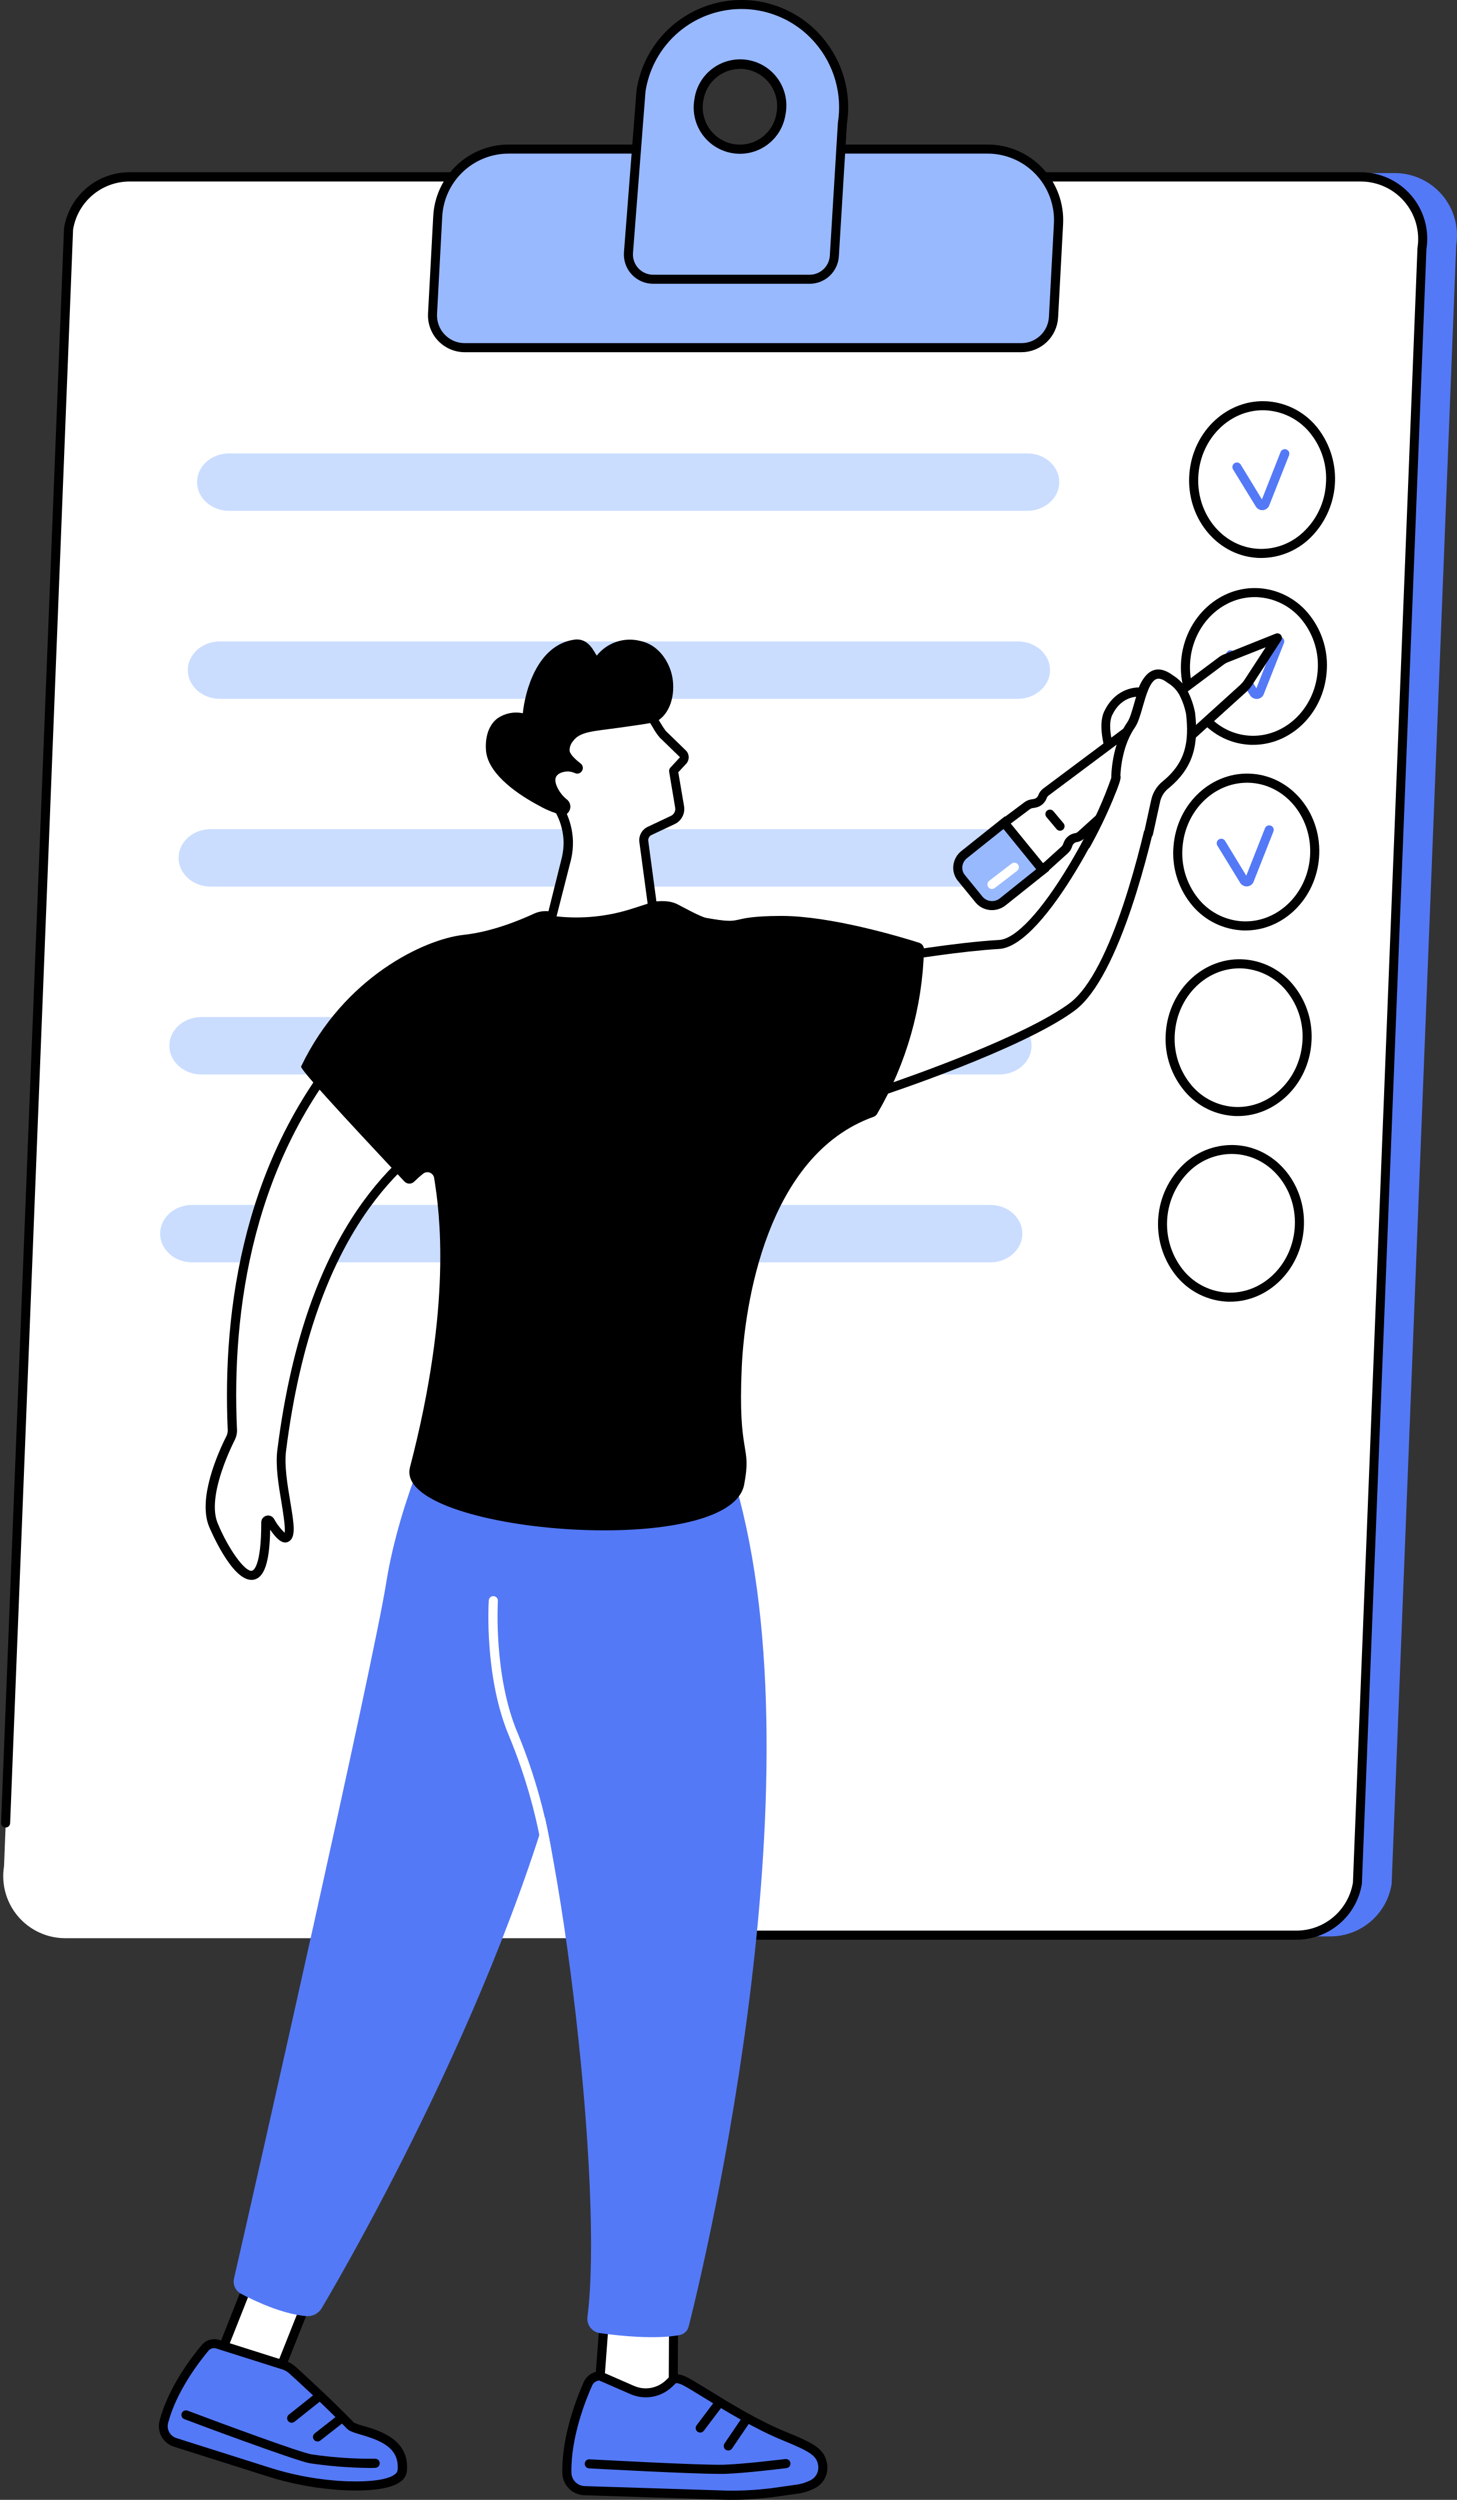 <svg width="179" height="307" viewBox="0 0 179 307" fill="none" xmlns="http://www.w3.org/2000/svg">
<rect x="0" y="0" width="179" height="307" fill="#333333" stroke="none"/>
<g clip-path="url(#clip0_1038_196)">
<path d="M163.442 237.807H12.219C11.112 237.804 10.019 237.561 9.015 237.094C8.012 236.627 7.122 235.947 6.406 235.102C5.691 234.258 5.168 233.267 4.873 232.2C4.578 231.133 4.518 230.015 4.698 228.923L12.623 27.687C12.909 25.895 13.823 24.264 15.202 23.086C16.581 21.908 18.335 21.259 20.148 21.256H171.375C172.482 21.259 173.574 21.503 174.578 21.97C175.581 22.436 176.471 23.115 177.187 23.96C177.902 24.804 178.426 25.794 178.722 26.86C179.017 27.927 179.078 29.045 178.9 30.137L170.97 231.373C170.686 233.166 169.772 234.799 168.392 235.978C167.012 237.157 165.257 237.806 163.442 237.807Z" fill="#5479F7"/>
<path d="M159.247 238.027H8.016C6.913 238.027 5.822 237.787 4.82 237.324C3.818 236.861 2.928 236.186 2.213 235.345C1.498 234.504 0.974 233.518 0.677 232.455C0.38 231.391 0.318 230.276 0.495 229.186L8.421 28.496C8.711 26.709 9.628 25.084 11.006 23.911C12.385 22.738 14.136 22.095 15.946 22.095H167.173C168.277 22.095 169.368 22.335 170.37 22.798C171.372 23.261 172.262 23.936 172.977 24.776C173.693 25.617 174.217 26.603 174.514 27.667C174.811 28.73 174.874 29.846 174.697 30.935L166.783 231.622C166.494 233.412 165.577 235.04 164.195 236.214C162.814 237.387 161.06 238.03 159.247 238.027Z" fill="white"/>
<path d="M159.247 238.212H92.237C92.089 238.212 91.948 238.154 91.843 238.049C91.739 237.945 91.68 237.803 91.68 237.655C91.68 237.508 91.739 237.366 91.843 237.261C91.948 237.157 92.089 237.098 92.237 237.098H159.247C160.92 237.1 162.539 236.508 163.815 235.427C165.091 234.345 165.942 232.845 166.215 231.195L174.141 30.542C174.141 30.52 174.141 30.497 174.141 30.475C174.304 29.466 174.246 28.433 173.972 27.448C173.697 26.464 173.211 25.551 172.548 24.772C171.885 23.994 171.061 23.369 170.133 22.941C169.205 22.512 168.195 22.291 167.173 22.292H15.946C14.273 22.285 12.652 22.875 11.374 23.957C10.097 25.038 9.248 26.54 8.978 28.192L1.245 223.899C1.24 224.047 1.176 224.186 1.068 224.287C0.96 224.388 0.816 224.441 0.668 224.436C0.52 224.43 0.381 224.366 0.28 224.258C0.18 224.15 0.126 224.006 0.132 223.858L7.864 28.088C7.863 28.065 7.863 28.043 7.864 28.021C8.169 26.101 9.151 24.353 10.631 23.093C12.112 21.833 13.995 21.145 15.938 21.152H167.165C168.348 21.15 169.516 21.405 170.59 21.899C171.664 22.393 172.618 23.114 173.386 24.013C174.154 24.912 174.718 25.967 175.039 27.105C175.359 28.243 175.429 29.437 175.243 30.605L167.318 231.258C167.319 231.28 167.319 231.303 167.318 231.325C167.017 233.248 166.038 235 164.557 236.263C163.077 237.526 161.193 238.218 159.247 238.212Z" fill="black"/>
<path d="M130.135 59.346C130.224 57.345 128.431 55.681 126.193 55.681H28.152C26.036 55.681 24.295 57.167 24.213 59.068C24.124 61.069 25.913 62.736 28.152 62.736H126.193C128.313 62.736 130.05 61.24 130.135 59.346Z" fill="#CADDFF"/>
<path d="M128.999 82.44C129.088 80.439 127.299 78.772 125.061 78.772H27.02C24.904 78.772 23.163 80.257 23.077 82.162C22.992 84.163 24.781 85.826 27.02 85.826H125.061C127.177 85.808 128.918 84.296 128.999 82.44Z" fill="#CADDFF"/>
<path d="M127.867 105.493C127.956 103.492 126.163 101.828 123.925 101.828H25.884C23.768 101.828 22.027 103.314 21.945 105.215C21.856 107.216 23.645 108.883 25.884 108.883H123.925C126.044 108.883 127.782 107.387 127.867 105.493Z" fill="#CADDFF"/>
<path d="M126.731 128.568C126.82 126.567 125.031 124.9 122.792 124.9H24.751C22.635 124.9 20.894 126.385 20.809 128.29C20.724 130.291 22.513 131.954 24.751 131.954H122.792C124.908 131.954 126.65 130.458 126.731 128.568Z" fill="#CADDFF"/>
<path d="M125.599 151.64C125.688 149.639 123.895 147.975 121.657 147.975H23.619C21.5 147.975 19.758 149.46 19.677 151.361C19.588 153.363 21.377 155.03 23.619 155.03H121.657C123.776 155.03 125.514 153.533 125.599 151.64Z" fill="#CADDFF"/>
<path d="M57.093 42.712H125.473C126.486 42.712 127.461 42.323 128.197 41.625C128.932 40.928 129.372 39.975 129.426 38.963L130.031 27.49C130.094 26.306 129.916 25.121 129.506 24.008C129.096 22.895 128.464 21.877 127.648 21.017C126.832 20.156 125.849 19.471 124.76 19.003C123.671 18.534 122.497 18.293 121.311 18.293H62.498C60.263 18.294 58.114 19.151 56.492 20.688C54.87 22.226 53.898 24.326 53.778 26.558L53.139 38.51C53.106 39.049 53.184 39.59 53.368 40.098C53.552 40.606 53.838 41.072 54.208 41.465C54.578 41.859 55.025 42.173 55.521 42.387C56.017 42.602 56.552 42.712 57.093 42.712Z" fill="#99B9FF"/>
<path d="M125.473 43.255H57.093C56.48 43.254 55.873 43.129 55.31 42.886C54.747 42.643 54.239 42.288 53.817 41.843C53.395 41.398 53.069 40.871 52.857 40.295C52.646 39.72 52.553 39.107 52.586 38.495L53.225 26.543C53.35 24.167 54.383 21.93 56.11 20.294C57.837 18.658 60.127 17.748 62.505 17.751H121.326C122.588 17.749 123.837 18.005 124.997 18.502C126.157 19 127.204 19.729 128.072 20.645C128.941 21.56 129.614 22.643 130.05 23.828C130.485 25.013 130.675 26.274 130.607 27.534L129.994 38.977C129.932 40.134 129.429 41.223 128.587 42.019C127.746 42.815 126.631 43.257 125.473 43.255ZM62.498 18.865C60.404 18.862 58.39 19.663 56.87 21.103C55.35 22.543 54.441 24.512 54.331 26.602L53.692 38.554C53.668 39.016 53.737 39.477 53.897 39.911C54.056 40.345 54.302 40.742 54.62 41.077C54.938 41.413 55.321 41.68 55.745 41.863C56.17 42.046 56.627 42.14 57.089 42.141H125.469C126.34 42.141 127.178 41.807 127.81 41.207C128.442 40.608 128.82 39.788 128.866 38.918L129.478 27.475C129.538 26.366 129.372 25.256 128.988 24.213C128.605 23.171 128.013 22.217 127.248 21.411C126.484 20.605 125.563 19.964 124.542 19.526C123.521 19.088 122.422 18.863 121.311 18.865H62.498Z" fill="black"/>
<path d="M102.505 31.44L103.492 15.167C104.695 7.53 98.819 0.557 91.12 0.557C88.131 0.566 85.244 1.641 82.977 3.588C80.71 5.535 79.211 8.226 78.75 11.179L77.213 31.021C77.18 31.438 77.234 31.858 77.372 32.254C77.509 32.649 77.726 33.012 78.01 33.32C78.294 33.627 78.639 33.873 79.023 34.041C79.406 34.208 79.82 34.295 80.239 34.295H99.472C100.246 34.295 100.991 33.999 101.554 33.469C102.118 32.938 102.458 32.213 102.505 31.44ZM95.964 13.901L95.938 14.042C95.741 15.239 95.126 16.326 94.202 17.112C93.278 17.897 92.105 18.329 90.893 18.33C90.148 18.327 89.413 18.162 88.739 17.847C88.065 17.531 87.467 17.072 86.988 16.503C86.508 15.933 86.159 15.265 85.963 14.547C85.768 13.828 85.731 13.076 85.855 12.341L85.881 12.197C85.981 11.523 86.215 10.877 86.568 10.294C86.921 9.712 87.387 9.207 87.937 8.807C88.488 8.407 89.113 8.121 89.776 7.965C90.439 7.81 91.126 7.788 91.797 7.901C92.468 8.015 93.11 8.261 93.685 8.625C94.26 8.989 94.757 9.465 95.146 10.024C95.535 10.582 95.808 11.213 95.951 11.879C96.093 12.544 96.102 13.232 95.975 13.901H95.964Z" fill="#99B9FF"/>
<path d="M99.472 34.852H80.242C79.747 34.852 79.257 34.75 78.803 34.551C78.349 34.353 77.941 34.063 77.604 33.699C77.267 33.336 77.009 32.907 76.846 32.439C76.683 31.971 76.618 31.474 76.656 30.98L78.201 11.09C78.575 8.617 79.653 6.303 81.305 4.425C82.958 2.547 85.115 1.184 87.521 0.498C89.927 -0.187 92.478 -0.167 94.873 0.558C97.267 1.283 99.402 2.681 101.024 4.585C102.267 6.037 103.181 7.741 103.703 9.58C104.225 11.419 104.341 13.349 104.046 15.238L103.058 31.485C102.999 32.396 102.595 33.251 101.93 33.877C101.264 34.502 100.385 34.851 99.472 34.852ZM79.303 11.242L77.766 31.065C77.74 31.407 77.785 31.749 77.897 32.072C78.01 32.395 78.188 32.692 78.421 32.943C78.653 33.194 78.935 33.394 79.249 33.531C79.562 33.668 79.9 33.739 80.242 33.739H99.472C100.104 33.737 100.711 33.495 101.171 33.062C101.631 32.629 101.908 32.037 101.948 31.407L102.939 15.07C103.214 13.339 103.109 11.569 102.632 9.882C102.155 8.196 101.318 6.633 100.177 5.302C98.695 3.56 96.743 2.281 94.553 1.618C92.364 0.955 90.031 0.935 87.831 1.561C85.631 2.187 83.657 3.433 82.145 5.149C80.634 6.866 79.647 8.981 79.303 11.242ZM90.893 18.887C90.069 18.885 89.255 18.703 88.507 18.355C87.76 18.007 87.097 17.501 86.565 16.871C86.033 16.241 85.644 15.503 85.426 14.709C85.207 13.914 85.163 13.081 85.299 12.267L85.321 12.122C85.433 11.377 85.692 10.661 86.083 10.016C86.475 9.371 86.991 8.811 87.602 8.369C88.212 7.926 88.904 7.609 89.638 7.437C90.373 7.265 91.134 7.241 91.877 7.366C92.621 7.491 93.332 7.763 93.969 8.167C94.606 8.57 95.157 9.096 95.588 9.715C96.02 10.333 96.324 11.031 96.483 11.768C96.642 12.506 96.652 13.267 96.513 14.009L96.487 14.153C96.267 15.478 95.584 16.681 94.559 17.548C93.535 18.415 92.235 18.89 90.893 18.887ZM90.915 8.465C89.834 8.465 88.787 8.849 87.964 9.55C87.14 10.251 86.593 11.222 86.42 12.29L86.394 12.434C86.285 13.091 86.321 13.762 86.498 14.403C86.675 15.044 86.989 15.639 87.418 16.147C87.98 16.812 88.72 17.303 89.552 17.56C90.383 17.817 91.271 17.83 92.11 17.598C92.949 17.366 93.704 16.898 94.285 16.25C94.866 15.602 95.249 14.801 95.388 13.942L95.415 13.797C95.525 13.142 95.493 12.47 95.318 11.828C95.143 11.187 94.831 10.591 94.403 10.083C93.974 9.575 93.441 9.165 92.838 8.884C92.236 8.603 91.58 8.456 90.915 8.454V8.465Z" fill="black"/>
<path d="M162.49 82.537C162.892 77.541 159.465 73.19 154.836 72.817C150.207 72.445 146.129 76.192 145.727 81.188C145.325 86.183 148.752 90.534 153.381 90.907C158.01 91.279 162.088 87.532 162.49 82.537Z" fill="white"/>
<path d="M153.953 91.473C153.731 91.473 153.504 91.473 153.278 91.447C148.352 91.05 144.688 86.42 145.111 81.126C145.534 75.831 149.896 71.844 154.822 72.245C156.016 72.345 157.177 72.695 158.228 73.27C159.28 73.846 160.2 74.634 160.929 75.586C162.473 77.57 163.208 80.066 162.985 82.57C162.581 87.616 158.616 91.473 153.953 91.473ZM154.146 73.329C150.063 73.329 146.581 76.744 146.221 81.215C145.849 85.897 149.049 89.988 153.367 90.337C157.684 90.686 161.5 87.155 161.875 82.473C162.075 80.249 161.423 78.032 160.053 76.269C159.418 75.44 158.616 74.752 157.7 74.25C156.784 73.748 155.774 73.443 154.733 73.355C154.532 73.336 154.339 73.329 154.161 73.329H154.146Z" fill="black"/>
<path d="M154.384 85.837C154.213 85.837 154.045 85.791 153.898 85.703C153.751 85.616 153.63 85.49 153.549 85.34L150.716 80.717C150.675 80.655 150.647 80.585 150.633 80.511C150.619 80.437 150.621 80.362 150.637 80.288C150.653 80.215 150.684 80.146 150.728 80.085C150.771 80.025 150.827 79.973 150.891 79.934C150.955 79.895 151.026 79.869 151.1 79.859C151.174 79.848 151.25 79.852 151.322 79.871C151.394 79.89 151.462 79.924 151.521 79.969C151.581 80.015 151.63 80.073 151.667 80.138L154.354 84.523L156.712 78.549C156.768 78.415 156.875 78.309 157.009 78.253C157.143 78.197 157.293 78.195 157.428 78.248C157.563 78.302 157.672 78.406 157.732 78.538C157.792 78.67 157.797 78.821 157.747 78.957L155.223 85.343C155.141 85.494 155.019 85.619 154.872 85.706C154.724 85.793 154.555 85.838 154.384 85.837Z" fill="#5479F7"/>
<path d="M161.535 105.328C161.937 100.332 158.511 95.981 153.882 95.608C149.253 95.236 145.175 98.984 144.773 103.979C144.371 108.974 147.798 113.326 152.427 113.698C157.055 114.071 161.134 110.323 161.535 105.328Z" fill="white"/>
<path d="M153.014 114.27C152.788 114.27 152.565 114.27 152.339 114.24C151.144 114.14 149.984 113.79 148.932 113.215C147.881 112.639 146.961 111.851 146.232 110.899C144.688 108.914 143.952 106.42 144.172 103.915C144.598 98.621 148.953 94.633 153.883 95.03C158.813 95.427 162.473 100.057 162.05 105.352C161.641 110.409 157.658 114.27 153.014 114.27ZM153.207 96.126C149.124 96.126 145.642 99.541 145.281 104.012C145.084 106.236 145.735 108.452 147.104 110.216C147.74 111.045 148.542 111.732 149.459 112.234C150.375 112.736 151.386 113.041 152.428 113.13C156.734 113.479 160.561 109.952 160.936 105.27L161.493 105.315L160.936 105.27C161.307 100.588 158.107 96.497 153.79 96.148C153.597 96.133 153.419 96.126 153.207 96.126Z" fill="black"/>
<path d="M153.159 108.861C152.99 108.86 152.824 108.815 152.678 108.728C152.533 108.642 152.413 108.519 152.331 108.37L149.562 103.852C149.485 103.726 149.46 103.574 149.495 103.43C149.529 103.287 149.619 103.162 149.746 103.085C149.872 103.008 150.023 102.984 150.167 103.018C150.311 103.053 150.435 103.143 150.512 103.269L153.111 107.539L155.405 101.724C155.43 101.655 155.47 101.591 155.52 101.536C155.571 101.482 155.632 101.438 155.7 101.407C155.767 101.377 155.841 101.36 155.915 101.359C155.989 101.357 156.063 101.37 156.132 101.397C156.201 101.425 156.264 101.465 156.317 101.517C156.371 101.569 156.413 101.631 156.441 101.7C156.47 101.769 156.485 101.842 156.485 101.917C156.485 101.991 156.47 102.064 156.441 102.133L153.976 108.37C153.896 108.517 153.778 108.641 153.634 108.727C153.49 108.813 153.326 108.859 153.159 108.861Z" fill="#5479F7"/>
<path d="M160.607 128.131C161.009 123.135 157.582 118.784 152.953 118.411C148.324 118.039 144.246 121.786 143.844 126.782C143.442 131.777 146.869 136.129 151.498 136.501C156.127 136.874 160.205 133.126 160.607 128.131Z" fill="white"/>
<path d="M152.071 137.063C151.849 137.063 151.626 137.063 151.396 137.037C150.201 136.936 149.041 136.587 147.989 136.011C146.938 135.436 146.018 134.647 145.289 133.696C143.746 131.712 143.011 129.219 143.232 126.716C143.659 121.421 148.014 117.433 152.94 117.831C154.134 117.931 155.295 118.28 156.347 118.855C157.398 119.431 158.318 120.22 159.047 121.172C160.591 123.156 161.327 125.651 161.107 128.156L160.55 128.112L161.107 128.156C160.699 133.206 156.715 137.063 152.071 137.063ZM152.264 118.922C148.181 118.922 144.702 122.338 144.342 126.808C144.145 129.032 144.796 131.249 146.165 133.013C146.8 133.842 147.601 134.53 148.517 135.031C149.433 135.533 150.444 135.838 151.485 135.927C155.802 136.272 159.618 132.749 159.997 128.067C160.195 125.842 159.544 123.624 158.174 121.859C157.538 121.03 156.736 120.343 155.82 119.841C154.903 119.339 153.892 119.034 152.851 118.945C152.654 118.93 152.461 118.922 152.264 118.922Z" fill="black"/>
<path d="M159.66 150.926C160.062 145.931 156.635 141.579 152.006 141.207C147.378 140.834 143.299 144.582 142.897 149.577C142.496 154.572 145.922 158.924 150.551 159.297C155.18 159.669 159.258 155.921 159.66 150.926Z" fill="white"/>
<path d="M151.132 159.86C150.909 159.86 150.683 159.86 150.456 159.834C149.262 159.733 148.102 159.384 147.05 158.808C145.999 158.233 145.079 157.444 144.35 156.493C142.829 154.5 142.099 152.016 142.3 149.517C142.501 147.019 143.618 144.683 145.437 142.959C146.31 142.138 147.345 141.508 148.475 141.109C149.605 140.71 150.806 140.551 152.001 140.642C156.927 141.036 160.591 145.666 160.168 150.96C159.759 156.002 155.776 159.86 151.132 159.86ZM151.321 141.715C149.414 141.726 147.582 142.46 146.195 143.769C144.577 145.302 143.583 147.379 143.404 149.601C143.225 151.824 143.874 154.033 145.226 155.806C145.86 156.636 146.661 157.325 147.577 157.828C148.493 158.33 149.504 158.635 150.546 158.724C154.859 159.069 158.679 155.542 159.058 150.86C159.429 146.178 156.225 142.087 151.912 141.741C151.715 141.727 151.518 141.715 151.321 141.715Z" fill="black"/>
<path d="M163.491 59.584C163.893 54.589 160.466 50.237 155.837 49.865C151.209 49.492 147.13 53.24 146.729 58.235C146.327 63.231 149.753 67.582 154.382 67.955C159.011 68.327 163.089 64.58 163.491 59.584Z" fill="white"/>
<path d="M154.97 68.524C154.744 68.524 154.518 68.524 154.287 68.498C149.361 68.101 145.697 63.471 146.12 58.176C146.544 52.882 150.898 48.894 155.828 49.295C157.022 49.397 158.182 49.747 159.234 50.322C160.285 50.898 161.205 51.686 161.935 52.637C163.457 54.63 164.188 57.117 163.986 59.617C163.785 62.117 162.665 64.454 160.843 66.178C159.252 67.673 157.154 68.511 154.97 68.524ZM155.156 50.38C151.073 50.38 147.591 53.795 147.234 58.266C146.863 62.947 150.063 67.039 154.377 67.388C155.419 67.468 156.467 67.329 157.453 66.98C158.439 66.63 159.341 66.079 160.101 65.361C161.734 63.839 162.73 61.755 162.889 59.528C163.088 57.304 162.437 55.087 161.066 53.324C160.431 52.494 159.63 51.807 158.714 51.305C157.798 50.803 156.787 50.498 155.746 50.409C155.546 50.387 155.349 50.38 155.156 50.38Z" fill="black"/>
<path d="M155.082 62.654C154.912 62.654 154.746 62.608 154.6 62.521C154.454 62.434 154.335 62.31 154.254 62.16L151.485 57.646C151.407 57.52 151.383 57.368 151.418 57.224C151.452 57.08 151.542 56.956 151.668 56.879C151.794 56.802 151.946 56.778 152.09 56.812C152.234 56.846 152.358 56.937 152.435 57.063L155.034 61.329L157.324 55.514C157.378 55.377 157.485 55.266 157.621 55.207C157.756 55.148 157.91 55.145 158.048 55.199C158.186 55.253 158.296 55.36 158.356 55.495C158.415 55.631 158.418 55.785 158.364 55.923L155.895 62.164C155.814 62.31 155.697 62.432 155.554 62.518C155.411 62.605 155.249 62.651 155.082 62.654Z" fill="#5479F7"/>
<path d="M82.767 282.748L82.707 295.906L73.475 295.312L74.422 282.711L82.767 282.748Z" fill="white"/>
<path d="M83.257 296.496L72.862 295.828L73.891 282.15L83.309 282.195L83.257 296.496ZM74.069 294.792L82.147 295.308L82.203 283.301L74.934 283.268L74.069 294.792Z" fill="black"/>
<path d="M82.852 292.078L82.214 292.691C81.622 293.261 80.874 293.643 80.066 293.789C79.257 293.934 78.423 293.836 77.67 293.508L73.742 291.792C73.426 291.782 73.113 291.866 72.845 292.034C72.576 292.202 72.364 292.446 72.235 292.735C71.363 294.692 69.566 299.266 69.636 303.662C69.641 304.24 69.87 304.793 70.274 305.205C70.679 305.617 71.227 305.856 71.805 305.871L89.386 306.428H89.419C91.181 306.451 92.942 306.355 94.691 306.142L97.891 305.693C98.597 305.601 99.281 305.382 99.91 305.047C100.329 304.814 100.664 304.456 100.869 304.022C101.073 303.588 101.137 303.101 101.05 302.63C100.801 301.167 99.769 300.566 96.454 299.214C91.357 297.142 85.926 293.311 84.077 292.39C83.695 292.201 83.278 292.095 82.852 292.078Z" fill="#5479F7"/>
<path d="M90.15 306.996H89.408L71.793 306.439C71.074 306.417 70.391 306.118 69.887 305.605C69.382 305.092 69.094 304.404 69.083 303.684C69.002 299.125 70.902 294.358 71.727 292.52C71.899 292.129 72.185 291.799 72.547 291.572C72.909 291.345 73.33 291.232 73.757 291.246C73.827 291.248 73.897 291.263 73.961 291.291L77.889 293.006C78.541 293.293 79.263 293.379 79.964 293.253C80.665 293.127 81.312 292.796 81.824 292.301L82.462 291.688C82.516 291.636 82.579 291.596 82.649 291.57C82.719 291.544 82.793 291.532 82.867 291.536C83.375 291.551 83.873 291.678 84.326 291.907C84.927 292.204 85.859 292.78 87.04 293.504C89.638 295.108 93.206 297.306 96.666 298.702C100.007 300.064 101.298 300.748 101.603 302.541C101.711 303.126 101.632 303.731 101.377 304.269C101.122 304.807 100.703 305.251 100.181 305.537C99.494 305.906 98.746 306.147 97.972 306.246L94.765 306.696C93.195 306.852 91.706 306.996 90.15 306.996ZM73.631 292.349C73.441 292.36 73.257 292.423 73.1 292.532C72.944 292.641 72.82 292.791 72.744 292.965C71.953 294.733 70.123 299.318 70.201 303.651C70.206 304.085 70.379 304.5 70.682 304.809C70.986 305.119 71.397 305.3 71.831 305.314L89.412 305.871C91.161 305.893 92.909 305.798 94.646 305.589L97.824 305.14C98.463 305.057 99.081 304.859 99.65 304.557C99.967 304.38 100.221 304.107 100.374 303.778C100.528 303.449 100.575 303.08 100.508 302.723C100.318 301.609 99.602 301.097 96.25 299.73C92.705 298.29 88.944 295.973 86.457 294.439C85.302 293.727 84.393 293.166 83.836 292.887C83.591 292.766 83.328 292.687 83.056 292.654L82.6 293.092C81.929 293.739 81.082 294.173 80.164 294.338C79.247 294.503 78.301 294.391 77.447 294.016L73.631 292.349Z" fill="black"/>
<path d="M86.022 298.743C85.901 298.742 85.784 298.702 85.688 298.628C85.571 298.538 85.493 298.406 85.473 298.26C85.453 298.114 85.492 297.966 85.581 297.848L87.667 295.085C87.756 294.967 87.888 294.889 88.035 294.869C88.182 294.848 88.33 294.887 88.448 294.976C88.567 295.065 88.644 295.197 88.665 295.344C88.686 295.491 88.647 295.639 88.558 295.758L86.468 298.52C86.416 298.589 86.349 298.645 86.271 298.683C86.194 298.722 86.109 298.742 86.022 298.743Z" fill="black"/>
<path d="M89.471 300.944C89.36 300.945 89.251 300.911 89.159 300.848C89.037 300.765 88.953 300.637 88.925 300.492C88.898 300.348 88.928 300.198 89.011 300.076L91.149 296.931C91.188 296.866 91.24 296.81 91.301 296.765C91.363 296.721 91.433 296.69 91.506 296.673C91.58 296.657 91.657 296.656 91.731 296.67C91.806 296.685 91.876 296.714 91.939 296.756C92.002 296.799 92.055 296.853 92.096 296.917C92.136 296.981 92.164 297.052 92.176 297.127C92.188 297.202 92.185 297.278 92.167 297.352C92.149 297.425 92.116 297.494 92.07 297.555L89.931 300.703C89.88 300.777 89.811 300.838 89.731 300.88C89.651 300.922 89.562 300.944 89.471 300.944Z" fill="black"/>
<path d="M88.413 303.814C84.768 303.814 72.9 303.165 72.365 303.135C72.292 303.131 72.221 303.113 72.155 303.081C72.089 303.05 72.03 303.005 71.981 302.951C71.932 302.896 71.895 302.833 71.871 302.764C71.847 302.694 71.837 302.621 71.842 302.548C71.844 302.475 71.862 302.403 71.893 302.337C71.924 302.27 71.969 302.211 72.024 302.162C72.078 302.113 72.142 302.076 72.212 302.052C72.281 302.029 72.355 302.019 72.428 302.025C72.566 302.025 86.364 302.786 88.974 302.689C91.584 302.593 96.435 301.995 96.484 301.991C96.631 301.973 96.78 302.014 96.897 302.106C97.015 302.197 97.091 302.332 97.109 302.48C97.127 302.627 97.086 302.776 96.995 302.894C96.903 303.011 96.769 303.087 96.621 303.105C96.421 303.131 91.676 303.722 89.015 303.814C88.855 303.811 88.651 303.814 88.413 303.814Z" fill="black"/>
<path d="M37.648 282.815L33.642 292.869L26.429 290.797L30.747 279.911L37.648 282.815Z" fill="white"/>
<path d="M33.973 293.545L25.687 291.161L30.439 279.176L38.368 282.518L33.973 293.545ZM27.176 290.43L33.312 292.197L36.928 283.115L31.055 280.643L27.176 290.43Z" fill="black"/>
<path d="M34.867 290.448L26.764 287.883C26.483 287.793 26.182 287.789 25.899 287.871C25.616 287.953 25.364 288.117 25.175 288.343C23.901 289.862 21.143 293.485 20.115 297.421C19.98 297.94 20.049 298.491 20.309 298.96C20.569 299.43 20.999 299.781 21.511 299.942L33.019 303.588C35.553 304.39 38.167 304.915 40.814 305.155C40.814 305.155 49.223 306.042 49.423 303.339C49.765 298.802 43.833 298.672 43.064 297.885C40.117 294.87 37.032 292.056 35.899 291.035C35.601 290.768 35.249 290.568 34.867 290.448Z" fill="#5479F7"/>
<path d="M43.736 305.856C42.251 305.856 41.033 305.738 40.766 305.708C38.086 305.465 35.44 304.933 32.874 304.119L21.366 300.473C20.719 300.269 20.175 299.824 19.847 299.231C19.519 298.637 19.431 297.94 19.602 297.284C20.672 293.199 23.575 289.416 24.774 288.001C25.032 287.689 25.379 287.462 25.768 287.349C26.157 287.236 26.571 287.242 26.956 287.366L35.06 289.932C35.515 290.076 35.934 290.315 36.289 290.634C37.473 291.699 40.536 294.499 43.48 297.51C43.861 297.691 44.261 297.832 44.672 297.93C46.632 298.505 50.285 299.582 49.999 303.395C49.978 303.651 49.904 303.9 49.782 304.127C49.66 304.353 49.492 304.551 49.29 304.709C48.128 305.641 45.715 305.856 43.736 305.856ZM26.311 288.369C26.175 288.369 26.042 288.399 25.92 288.456C25.797 288.513 25.689 288.596 25.602 288.699C24.451 290.073 21.666 293.689 20.653 297.562C20.552 297.944 20.602 298.35 20.793 298.696C20.984 299.042 21.301 299.301 21.678 299.418L33.186 303.064C35.678 303.855 38.248 304.371 40.852 304.605C42.533 304.783 47.162 304.977 48.543 303.844C48.632 303.782 48.705 303.701 48.759 303.608C48.813 303.514 48.846 303.41 48.855 303.302C49.056 300.61 46.825 299.727 44.322 298.991C43.498 298.746 42.953 298.587 42.652 298.282C39.73 295.293 36.686 292.513 35.513 291.454C35.276 291.242 34.996 291.083 34.693 290.987L26.585 288.421C26.497 288.39 26.404 288.372 26.311 288.369Z" fill="black"/>
<path d="M35.833 297.532C35.717 297.532 35.605 297.497 35.51 297.43C35.416 297.363 35.345 297.269 35.307 297.16C35.269 297.051 35.265 296.933 35.297 296.822C35.328 296.712 35.394 296.613 35.484 296.541L38.932 293.797C39.048 293.705 39.196 293.663 39.342 293.679C39.489 293.696 39.623 293.771 39.716 293.886C39.808 294.002 39.85 294.149 39.833 294.296C39.817 294.443 39.742 294.578 39.627 294.67L36.178 297.413C36.08 297.491 35.958 297.533 35.833 297.532Z" fill="black"/>
<path d="M39.007 299.834C38.891 299.834 38.778 299.797 38.684 299.73C38.59 299.662 38.52 299.567 38.482 299.458C38.445 299.349 38.442 299.23 38.475 299.119C38.508 299.009 38.574 298.911 38.665 298.839L41.479 296.634C41.596 296.543 41.744 296.502 41.891 296.52C42.038 296.538 42.171 296.614 42.262 296.73C42.353 296.847 42.394 296.995 42.376 297.142C42.358 297.289 42.282 297.423 42.166 297.514L39.352 299.719C39.252 299.794 39.131 299.835 39.007 299.834Z" fill="black"/>
<path d="M45.351 303.087C42.91 303.056 40.475 302.864 38.06 302.511C36.115 302.14 23.211 297.313 22.647 297.09C22.578 297.065 22.515 297.026 22.462 296.975C22.409 296.925 22.366 296.865 22.335 296.798C22.274 296.664 22.27 296.51 22.322 296.372C22.374 296.234 22.479 296.122 22.614 296.061C22.748 296 22.902 295.995 23.04 296.047C27.658 297.788 36.776 301.149 38.26 301.416C40.841 301.798 43.447 301.978 46.056 301.954C46.129 301.949 46.203 301.958 46.272 301.982C46.342 302.005 46.406 302.042 46.461 302.09C46.517 302.138 46.562 302.196 46.595 302.262C46.627 302.328 46.647 302.399 46.652 302.472C46.657 302.545 46.648 302.619 46.624 302.688C46.601 302.758 46.565 302.822 46.516 302.877C46.468 302.933 46.41 302.978 46.344 303.011C46.279 303.044 46.207 303.063 46.134 303.068C45.919 303.079 45.655 303.087 45.351 303.087Z" fill="black"/>
<path d="M54.171 173.724C54.171 173.724 49.134 183.8 47.441 194.419C45.822 204.559 31.367 268.431 28.75 279.815C28.666 280.179 28.704 280.561 28.86 280.901C29.016 281.24 29.28 281.519 29.611 281.693C31.33 282.603 34.678 284.181 37.6 284.437C37.98 284.473 38.363 284.401 38.705 284.228C39.045 284.055 39.331 283.789 39.526 283.461C43.346 277 64.588 240.083 70.806 208.064C77.651 172.829 76.274 175.577 76.274 175.577L54.171 173.724Z" fill="#5479F7"/>
<path d="M61.191 178.335C61.191 178.335 58.255 197.486 63.79 211.654C69.132 225.277 74.162 269.099 72.172 284.526C72.111 284.992 72.236 285.463 72.52 285.837C72.805 286.212 73.225 286.458 73.69 286.524C76.118 286.865 80.499 287.326 83.494 286.765C83.761 286.715 84.008 286.589 84.205 286.403C84.403 286.217 84.543 285.978 84.608 285.714C86.587 277.888 101.369 216.707 89.805 180.444L61.191 178.335Z" fill="#5479F7"/>
<path d="M67.398 229.164C67.263 229.164 67.132 229.115 67.031 229.025C66.93 228.935 66.865 228.812 66.849 228.678C66.054 223.402 64.623 218.242 62.587 213.31C59.472 206.026 60.029 196.922 60.051 196.539C60.062 196.392 60.13 196.254 60.241 196.157C60.353 196.06 60.498 196.01 60.645 196.019C60.792 196.029 60.93 196.097 61.027 196.207C61.125 196.318 61.174 196.463 61.165 196.61C61.165 196.703 60.605 205.836 63.611 212.872C65.689 217.898 67.146 223.158 67.951 228.536C67.97 228.683 67.93 228.83 67.841 228.947C67.751 229.064 67.618 229.141 67.472 229.16L67.398 229.164Z" fill="white"/>
<path d="M109.647 117.623C109.647 117.623 117.369 116.29 122.767 115.993C128.164 115.696 136.899 97.618 137.085 95.435C137.17 95.115 137.161 94.777 137.059 94.462C136.539 92.832 135.307 89.398 136.168 87.593C137.612 84.567 140.311 84.994 140.311 84.994C140.311 84.994 141.053 82.295 142.813 82.912C144.16 83.383 145.645 84.709 145.916 87.166C146.287 90.508 146.339 93.783 143.18 96.363C142.564 96.86 142.138 97.553 141.974 98.327C140.971 103.128 137.181 119.62 131.717 123.652C125.302 128.386 108.036 134.071 108.036 134.071L109.647 117.623Z" fill="white"/>
<path d="M108.033 134.642C107.906 134.643 107.783 134.599 107.684 134.52C107.612 134.461 107.555 134.386 107.52 134.301C107.484 134.215 107.47 134.122 107.479 134.03L109.091 117.571C109.103 117.45 109.155 117.336 109.238 117.247C109.321 117.158 109.431 117.098 109.551 117.077C109.629 117.077 117.369 115.733 122.737 115.436C124.782 115.325 127.934 111.935 131.401 106.135C134.404 101.104 136.454 96.248 136.524 95.39C136.529 95.347 136.538 95.305 136.55 95.264C136.6 95.054 136.591 94.835 136.524 94.629L136.405 94.258C135.793 92.379 134.768 89.234 135.663 87.356C136.777 85.02 138.711 84.426 139.91 84.426C140.129 83.866 140.6 82.941 141.395 82.499C141.636 82.374 141.9 82.301 142.172 82.285C142.443 82.268 142.714 82.308 142.969 82.403C143.689 82.655 146.068 83.743 146.44 87.126C146.811 90.508 146.889 94.046 143.5 96.812C142.986 97.231 142.63 97.813 142.49 98.461C141.45 103.432 137.619 119.995 132.017 124.12C125.606 128.85 108.89 134.383 108.181 134.616C108.133 134.632 108.083 134.641 108.033 134.642ZM110.16 118.102L108.675 133.284C112.161 132.092 125.907 127.265 131.386 123.218C136.673 119.316 140.411 103.102 141.41 98.227C141.602 97.329 142.096 96.525 142.809 95.947C145.779 93.53 145.694 90.452 145.345 87.244C145.044 84.508 143.177 83.65 142.609 83.45C142.499 83.405 142.38 83.385 142.262 83.391C142.143 83.397 142.027 83.428 141.922 83.483C141.32 83.799 140.92 84.824 140.808 85.158C140.773 85.29 140.69 85.405 140.574 85.479C140.459 85.553 140.32 85.582 140.185 85.559C140.092 85.559 137.868 85.243 136.636 87.831C135.93 89.316 136.907 92.286 137.43 93.909L137.553 94.28C137.68 94.684 137.695 95.115 137.597 95.528C137.267 98.153 128.502 116.223 122.748 116.539C118.208 116.802 111.841 117.823 110.16 118.102Z" fill="black"/>
<path d="M128.068 106.826L123.286 101.112L126.182 98.947C126.342 98.829 126.527 98.75 126.724 98.717L127.095 98.654C127.314 98.616 127.52 98.521 127.691 98.378C127.862 98.236 127.992 98.05 128.068 97.841C128.149 97.609 128.299 97.406 128.498 97.262L150.03 81.166C150.207 81.033 150.402 80.924 150.609 80.843L156.919 78.319L153.374 83.777C153.18 84.074 152.948 84.345 152.684 84.582L132.812 102.549C132.644 102.704 132.436 102.81 132.211 102.853H132.155C131.944 102.895 131.747 102.99 131.583 103.13C131.419 103.27 131.294 103.449 131.219 103.651L131.141 103.856C131.073 104.047 130.958 104.218 130.807 104.353L128.068 106.826Z" fill="white"/>
<path d="M128.068 107.383H128.027C127.955 107.376 127.885 107.355 127.822 107.322C127.758 107.288 127.701 107.242 127.656 107.186L122.874 101.472C122.825 101.415 122.789 101.348 122.767 101.276C122.745 101.203 122.739 101.127 122.748 101.052C122.758 100.979 122.783 100.908 122.82 100.845C122.858 100.781 122.908 100.725 122.967 100.681L125.866 98.516C126.096 98.345 126.363 98.23 126.646 98.182L127.017 98.119C127.139 98.098 127.254 98.045 127.349 97.966C127.444 97.886 127.517 97.783 127.559 97.666C127.678 97.332 127.894 97.041 128.179 96.831L149.71 80.736C149.927 80.573 150.164 80.439 150.415 80.338L156.726 77.817C156.836 77.774 156.957 77.767 157.072 77.796C157.187 77.826 157.289 77.89 157.365 77.981C157.439 78.073 157.483 78.186 157.489 78.304C157.495 78.422 157.463 78.539 157.398 78.638L153.853 84.096C153.632 84.433 153.371 84.741 153.074 85.013L133.202 102.979C132.956 103.199 132.656 103.349 132.333 103.414H132.277C132.16 103.438 132.051 103.491 131.96 103.568C131.868 103.646 131.798 103.744 131.754 103.856L131.68 104.064C131.579 104.338 131.413 104.584 131.197 104.78L128.472 107.242C128.418 107.291 128.354 107.329 128.284 107.353C128.215 107.378 128.141 107.388 128.068 107.383ZM124.092 101.205L128.123 106.031L130.414 103.96C130.497 103.885 130.561 103.79 130.599 103.685L130.677 103.477C130.785 103.185 130.966 102.926 131.203 102.725C131.439 102.523 131.724 102.386 132.029 102.326H132.084C132.21 102.299 132.326 102.24 132.422 102.155L152.305 84.17C152.534 83.964 152.735 83.73 152.903 83.472L155.501 79.488L150.813 81.345C150.652 81.408 150.501 81.493 150.364 81.597L128.832 97.692C128.724 97.773 128.641 97.884 128.595 98.012C128.487 98.314 128.3 98.583 128.054 98.79C127.808 98.996 127.512 99.134 127.195 99.189L126.824 99.248C126.713 99.267 126.609 99.313 126.52 99.382L124.092 101.205Z" fill="black"/>
<path d="M118.46 104.929L123.372 101.004L128.108 106.804L123.197 110.721C122.772 111.066 122.229 111.23 121.684 111.179C121.139 111.127 120.636 110.864 120.283 110.446L118.115 107.791C117.949 107.581 117.826 107.34 117.753 107.082C117.68 106.824 117.66 106.554 117.692 106.288C117.724 106.022 117.808 105.765 117.94 105.531C118.072 105.298 118.249 105.093 118.46 104.929Z" fill="#99B9FF"/>
<path d="M121.864 111.771C121.48 111.773 121.099 111.69 120.751 111.527C120.402 111.363 120.094 111.125 119.849 110.828L117.681 108.174C117.467 107.914 117.308 107.613 117.212 107.291C117.117 106.968 117.087 106.629 117.124 106.295C117.161 105.947 117.268 105.611 117.437 105.305C117.605 104.999 117.834 104.73 118.108 104.513L123.45 100.254L128.892 106.919L123.542 111.185C123.065 111.564 122.474 111.771 121.864 111.771ZM123.283 101.81L118.806 105.385C118.646 105.51 118.513 105.665 118.414 105.841C118.315 106.018 118.253 106.213 118.23 106.414C118.209 106.602 118.227 106.792 118.281 106.973C118.335 107.154 118.425 107.323 118.546 107.468L120.71 110.123C120.971 110.428 121.34 110.619 121.74 110.655C122.139 110.691 122.537 110.569 122.848 110.316L127.303 106.752L123.283 101.81Z" fill="black"/>
<path d="M130.232 102.021C130.151 102.021 130.071 102.004 129.997 101.97C129.923 101.936 129.858 101.886 129.805 101.825L128.561 100.34C128.514 100.283 128.479 100.219 128.457 100.149C128.435 100.079 128.427 100.006 128.433 99.933C128.439 99.86 128.46 99.789 128.494 99.724C128.528 99.659 128.574 99.601 128.63 99.554C128.686 99.507 128.751 99.472 128.821 99.45C128.89 99.428 128.964 99.42 129.037 99.426C129.11 99.432 129.181 99.453 129.246 99.487C129.311 99.521 129.368 99.567 129.415 99.623L130.659 101.108C130.754 101.221 130.8 101.367 130.787 101.514C130.775 101.66 130.704 101.796 130.592 101.892C130.491 101.976 130.364 102.022 130.232 102.021Z" fill="black"/>
<path d="M121.864 109.172C121.748 109.172 121.635 109.136 121.541 109.068C121.446 109 121.375 108.904 121.338 108.794C121.301 108.684 121.299 108.565 121.333 108.454C121.367 108.342 121.434 108.244 121.527 108.174L124.255 106.08C124.313 106.031 124.38 105.994 124.452 105.972C124.524 105.95 124.6 105.942 124.675 105.951C124.75 105.959 124.823 105.982 124.889 106.019C124.954 106.056 125.012 106.106 125.058 106.166C125.104 106.226 125.137 106.295 125.155 106.368C125.174 106.441 125.177 106.517 125.165 106.592C125.153 106.666 125.127 106.738 125.086 106.802C125.046 106.866 124.993 106.92 124.931 106.963L122.206 109.057C122.108 109.132 121.988 109.172 121.864 109.172Z" fill="white"/>
<path d="M133.521 103.492C135.938 99.189 137.345 95.134 137.081 95.435C137.081 95.435 137.051 91.722 138.971 88.963C140.147 87.27 140.3 80.899 143.644 83.283C144.365 83.799 144.855 84.103 145.385 85.058C145.8 85.861 146.096 86.72 146.265 87.608C146.636 90.95 146.336 93.805 143.165 96.385C142.554 96.881 142.132 97.572 141.97 98.342C141.866 98.832 141.35 101.179 141.187 101.892L133.521 103.492Z" fill="white"/>
<path d="M137.085 95.435C137.085 95.435 137.827 91.351 138.974 88.963C139.862 87.107 140.303 80.899 143.648 83.283C144.368 83.799 144.858 84.103 145.389 85.058C145.803 85.861 146.1 86.72 146.269 87.608C146.64 90.95 146.339 93.805 143.169 96.385C142.558 96.881 142.136 97.572 141.974 98.342C141.877 98.776 137.085 95.583 137.085 95.435Z" fill="white"/>
<path d="M133.395 104.305C133.3 104.305 133.206 104.281 133.124 104.234C132.999 104.163 132.906 104.045 132.866 103.906C132.826 103.768 132.841 103.619 132.908 103.492C134.351 100.95 135.562 98.283 136.528 95.524C136.526 95.501 136.526 95.477 136.528 95.453C136.528 95.297 136.528 91.536 138.518 88.659C138.811 88.239 139.067 87.337 139.316 86.468C139.836 84.656 140.37 82.781 141.707 82.314C142.382 82.08 143.147 82.258 143.971 82.845L144.112 82.945C144.852 83.399 145.46 84.039 145.875 84.801C146.325 85.669 146.646 86.599 146.826 87.56C147.219 91.187 146.826 94.15 143.522 96.842C143.011 97.258 142.657 97.835 142.519 98.479C142.416 98.981 141.803 101.776 141.647 102.471C141.631 102.542 141.602 102.61 141.56 102.67C141.518 102.73 141.464 102.781 141.403 102.82C141.341 102.859 141.272 102.886 141.2 102.899C141.128 102.912 141.054 102.91 140.983 102.894C140.838 102.861 140.712 102.772 140.633 102.647C140.554 102.522 140.527 102.37 140.559 102.226C140.715 101.535 141.324 98.747 141.428 98.253C141.618 97.358 142.108 96.555 142.816 95.977C145.727 93.608 146.083 91.05 145.716 87.694C145.555 86.88 145.281 86.093 144.903 85.355C144.567 84.74 144.072 84.227 143.47 83.869L143.325 83.765C142.809 83.394 142.39 83.272 142.074 83.394C141.283 83.673 140.786 85.41 140.389 86.802C140.103 87.805 139.832 88.752 139.435 89.327C137.909 91.522 137.682 94.406 137.645 95.242C137.757 95.524 137.582 96.163 136.676 98.327C135.853 100.291 134.921 102.207 133.885 104.067C133.83 104.145 133.756 104.208 133.671 104.25C133.585 104.291 133.49 104.31 133.395 104.305Z" fill="black"/>
<path d="M44.586 126.225C41.616 129.407 27.194 144.303 28.538 175.384C28.58 175.763 28.523 176.146 28.375 176.497C27.498 178.239 24.855 183.964 26.21 187.265C27.781 191.078 32.673 199.231 32.64 186.945C32.641 186.883 32.663 186.823 32.701 186.774C32.739 186.724 32.792 186.689 32.852 186.672C32.912 186.655 32.976 186.658 33.034 186.681C33.092 186.703 33.141 186.744 33.175 186.797C33.765 187.762 34.689 189.08 35.19 188.839C36.363 188.271 34.121 181.94 34.596 178.153C38.524 146.913 52.545 140.435 56.41 137.479C56.41 137.483 44.913 125.88 44.586 126.225Z" fill="white"/>
<path d="M30.884 194.022C28.423 194.022 25.809 187.755 25.687 187.48C24.276 184.053 26.741 178.487 27.87 176.252C27.969 175.982 28.003 175.692 27.97 175.406C27.361 161.297 29.655 141.285 44.048 125.977L44.33 125.672H44.59C44.883 125.672 45.458 125.672 56.792 137.1L57.241 137.55L56.736 137.921C56.365 138.214 55.875 138.537 55.326 138.912C50.336 142.306 38.654 150.251 35.138 178.224C34.919 179.973 35.309 182.308 35.658 184.395C36.122 187.183 36.401 188.85 35.42 189.34C34.793 189.645 34.106 189.192 33.193 187.855C33.123 191.831 32.488 193.74 31.166 194.003C31.073 194.019 30.979 194.025 30.884 194.022ZM44.697 126.923C30.724 141.927 28.497 161.531 29.106 175.358C29.156 175.834 29.08 176.316 28.883 176.754C28.059 178.391 25.468 183.971 26.738 187.053C28.048 190.235 30.105 193.072 30.955 192.904C31.073 192.882 32.109 192.533 32.094 186.964C32.094 186.78 32.154 186.6 32.265 186.453C32.376 186.306 32.532 186.199 32.709 186.149C32.886 186.098 33.075 186.107 33.247 186.174C33.419 186.241 33.564 186.362 33.661 186.518C34.003 187.155 34.444 187.734 34.968 188.234C35.09 187.636 34.797 185.898 34.596 184.595C34.225 182.445 33.828 180.01 34.069 178.101C37.648 149.631 49.624 141.485 54.735 138.003C55.044 137.795 55.329 137.602 55.582 137.42C51.78 133.614 46.134 128.045 44.697 126.923Z" fill="black"/>
<path d="M50.878 145.124C51.23 144.772 51.602 144.441 51.992 144.132C52.107 144.043 52.244 143.985 52.388 143.964C52.532 143.943 52.68 143.961 52.816 144.014C52.951 144.068 53.071 144.156 53.162 144.27C53.253 144.384 53.313 144.519 53.336 144.663C54.004 148.788 55.589 160.157 50.366 180.203C48.283 188.208 89.627 191.687 91.424 182.323C92.393 177.266 90.622 179.07 91.13 167.865C91.465 160.51 94.078 141.875 107.327 137.152C107.504 137.09 107.654 136.968 107.75 136.807C111.349 130.667 113.333 123.714 113.516 116.598C113.519 116.417 113.463 116.24 113.357 116.093C113.252 115.945 113.102 115.836 112.929 115.781C110.609 115.039 101.993 112.466 95.975 112.484C88.966 112.503 91.914 113.643 86.769 112.726C86.056 112.596 83.799 111.344 83.272 111.073C80.087 109.406 74.206 113.487 67.806 111.979C67.058 111.808 66.274 111.892 65.579 112.217C63.864 113.011 60.415 114.445 56.9 114.816C52.159 115.354 42.273 119.958 36.991 130.974C36.783 131.412 47.036 142.239 49.672 145.083C49.747 145.167 49.839 145.234 49.941 145.282C50.043 145.329 50.154 145.356 50.267 145.36C50.379 145.363 50.491 145.344 50.596 145.304C50.702 145.263 50.797 145.202 50.878 145.124Z" fill="black"/>
<path d="M80.165 111.367L79.084 103.34C79.052 103.075 79.103 102.807 79.232 102.574C79.361 102.34 79.56 102.154 79.801 102.04L82.648 100.703C82.944 100.565 83.187 100.333 83.338 100.043C83.489 99.753 83.54 99.421 83.483 99.1L82.741 94.674C82.739 94.668 82.739 94.661 82.741 94.655L83.892 93.419C84.001 93.301 84.06 93.145 84.056 92.984C84.052 92.823 83.985 92.67 83.869 92.557L81.408 90.166C80.929 89.702 79.456 86.658 78.835 86.903C78.835 86.903 66.93 86.817 65.293 92.286C65.094 93.007 65.081 93.766 65.257 94.493C65.433 95.219 65.792 95.888 66.299 96.437L67.587 97.878C68.949 99.359 69.739 101.277 69.815 103.288C69.832 104.009 69.759 104.73 69.596 105.434L67.702 113.015C71.103 113.486 74.566 113.183 77.833 112.128L80.165 111.367Z" fill="white"/>
<path d="M70.784 113.784C69.719 113.784 68.656 113.712 67.602 113.568C67.525 113.557 67.451 113.529 67.386 113.487C67.32 113.446 67.263 113.391 67.22 113.326C67.176 113.262 67.147 113.189 67.132 113.113C67.118 113.036 67.12 112.957 67.138 112.882L69.031 105.296C69.185 104.642 69.254 103.971 69.236 103.299C69.167 101.423 68.433 99.632 67.164 98.249L65.876 96.809C65.308 96.187 64.908 95.431 64.713 94.612C64.519 93.793 64.535 92.938 64.762 92.127C66.44 86.509 77.581 86.35 78.754 86.346C79.496 86.175 80.161 87.17 81.137 88.763C81.335 89.11 81.555 89.445 81.794 89.765L84.255 92.156C84.475 92.37 84.603 92.661 84.611 92.968C84.619 93.274 84.508 93.572 84.3 93.797L83.331 94.841L84.04 99.007C84.114 99.448 84.042 99.901 83.835 100.298C83.628 100.695 83.297 101.013 82.893 101.205L80.046 102.545C79.908 102.609 79.795 102.716 79.723 102.85C79.651 102.984 79.623 103.137 79.645 103.288L80.725 111.307C80.744 111.436 80.717 111.567 80.649 111.677C80.581 111.788 80.477 111.871 80.354 111.912L77.996 112.674C75.665 113.416 73.231 113.791 70.784 113.784ZM68.374 112.54C71.5 112.879 74.662 112.558 77.655 111.597L79.567 110.981L78.55 103.414C78.501 103.032 78.575 102.645 78.76 102.308C78.945 101.971 79.233 101.702 79.582 101.539L82.425 100.198C82.61 100.111 82.761 99.965 82.856 99.783C82.95 99.602 82.983 99.394 82.949 99.192L82.206 94.767C82.193 94.679 82.199 94.59 82.225 94.505C82.251 94.42 82.295 94.342 82.355 94.276L83.502 93.04C83.508 93.035 83.512 93.028 83.515 93.021C83.518 93.013 83.52 93.005 83.52 92.997C83.52 92.989 83.518 92.981 83.515 92.974C83.512 92.967 83.508 92.96 83.502 92.955L81.041 90.567C80.724 90.189 80.445 89.78 80.209 89.346C79.879 88.8 79.203 87.701 78.884 87.46H78.854C78.724 87.46 67.346 87.46 65.861 92.446C65.69 93.075 65.681 93.737 65.837 94.371C65.992 95.004 66.305 95.588 66.748 96.066L68.037 97.507C69.483 99.088 70.317 101.134 70.39 103.276C70.409 104.044 70.33 104.812 70.156 105.56L68.374 112.54Z" fill="black"/>
<path d="M71.485 94.692C71.584 94.551 71.625 94.376 71.598 94.206C71.572 94.035 71.481 93.881 71.344 93.775C70.81 93.359 70.037 92.687 69.978 92.197C69.965 91.769 70.113 91.352 70.394 91.028C71.251 89.817 72.922 89.814 76.122 89.361C80.094 88.796 80.576 88.763 81.171 88.247C82.722 86.936 82.993 84.389 82.459 82.555C82.31 82.039 81.442 79.329 78.676 78.716C77.703 78.466 76.679 78.503 75.727 78.822C74.775 79.142 73.936 79.73 73.312 80.517C72.978 80.045 72.287 78.289 70.542 78.556C65.961 79.228 64.499 84.942 64.231 87.59C63.706 87.48 63.163 87.477 62.636 87.579C62.109 87.682 61.608 87.889 61.161 88.187C59.357 89.517 59.699 92.149 59.732 92.398C60.148 95.29 63.927 97.729 66.229 98.947C67.229 99.521 68.312 99.937 69.44 100.18L69.785 99.809C69.885 99.698 69.962 99.567 70.011 99.426C70.06 99.284 70.08 99.134 70.069 98.985C70.059 98.835 70.019 98.69 69.951 98.556C69.882 98.423 69.788 98.305 69.674 98.208C69.216 97.845 68.838 97.393 68.56 96.879C68.293 96.374 68.092 95.765 68.345 95.35C68.716 94.755 69.659 94.741 69.796 94.741C70.098 94.758 70.394 94.831 70.668 94.956C70.811 95.014 70.968 95.021 71.115 94.976C71.261 94.932 71.388 94.838 71.474 94.711L71.485 94.692Z" fill="black"/>
</g>
<defs>
<clipPath id="clip0_1038_196">
<rect width="178.868" height="307" fill="white" transform="translate(0.132)"/>
</clipPath>
</defs>
</svg>
